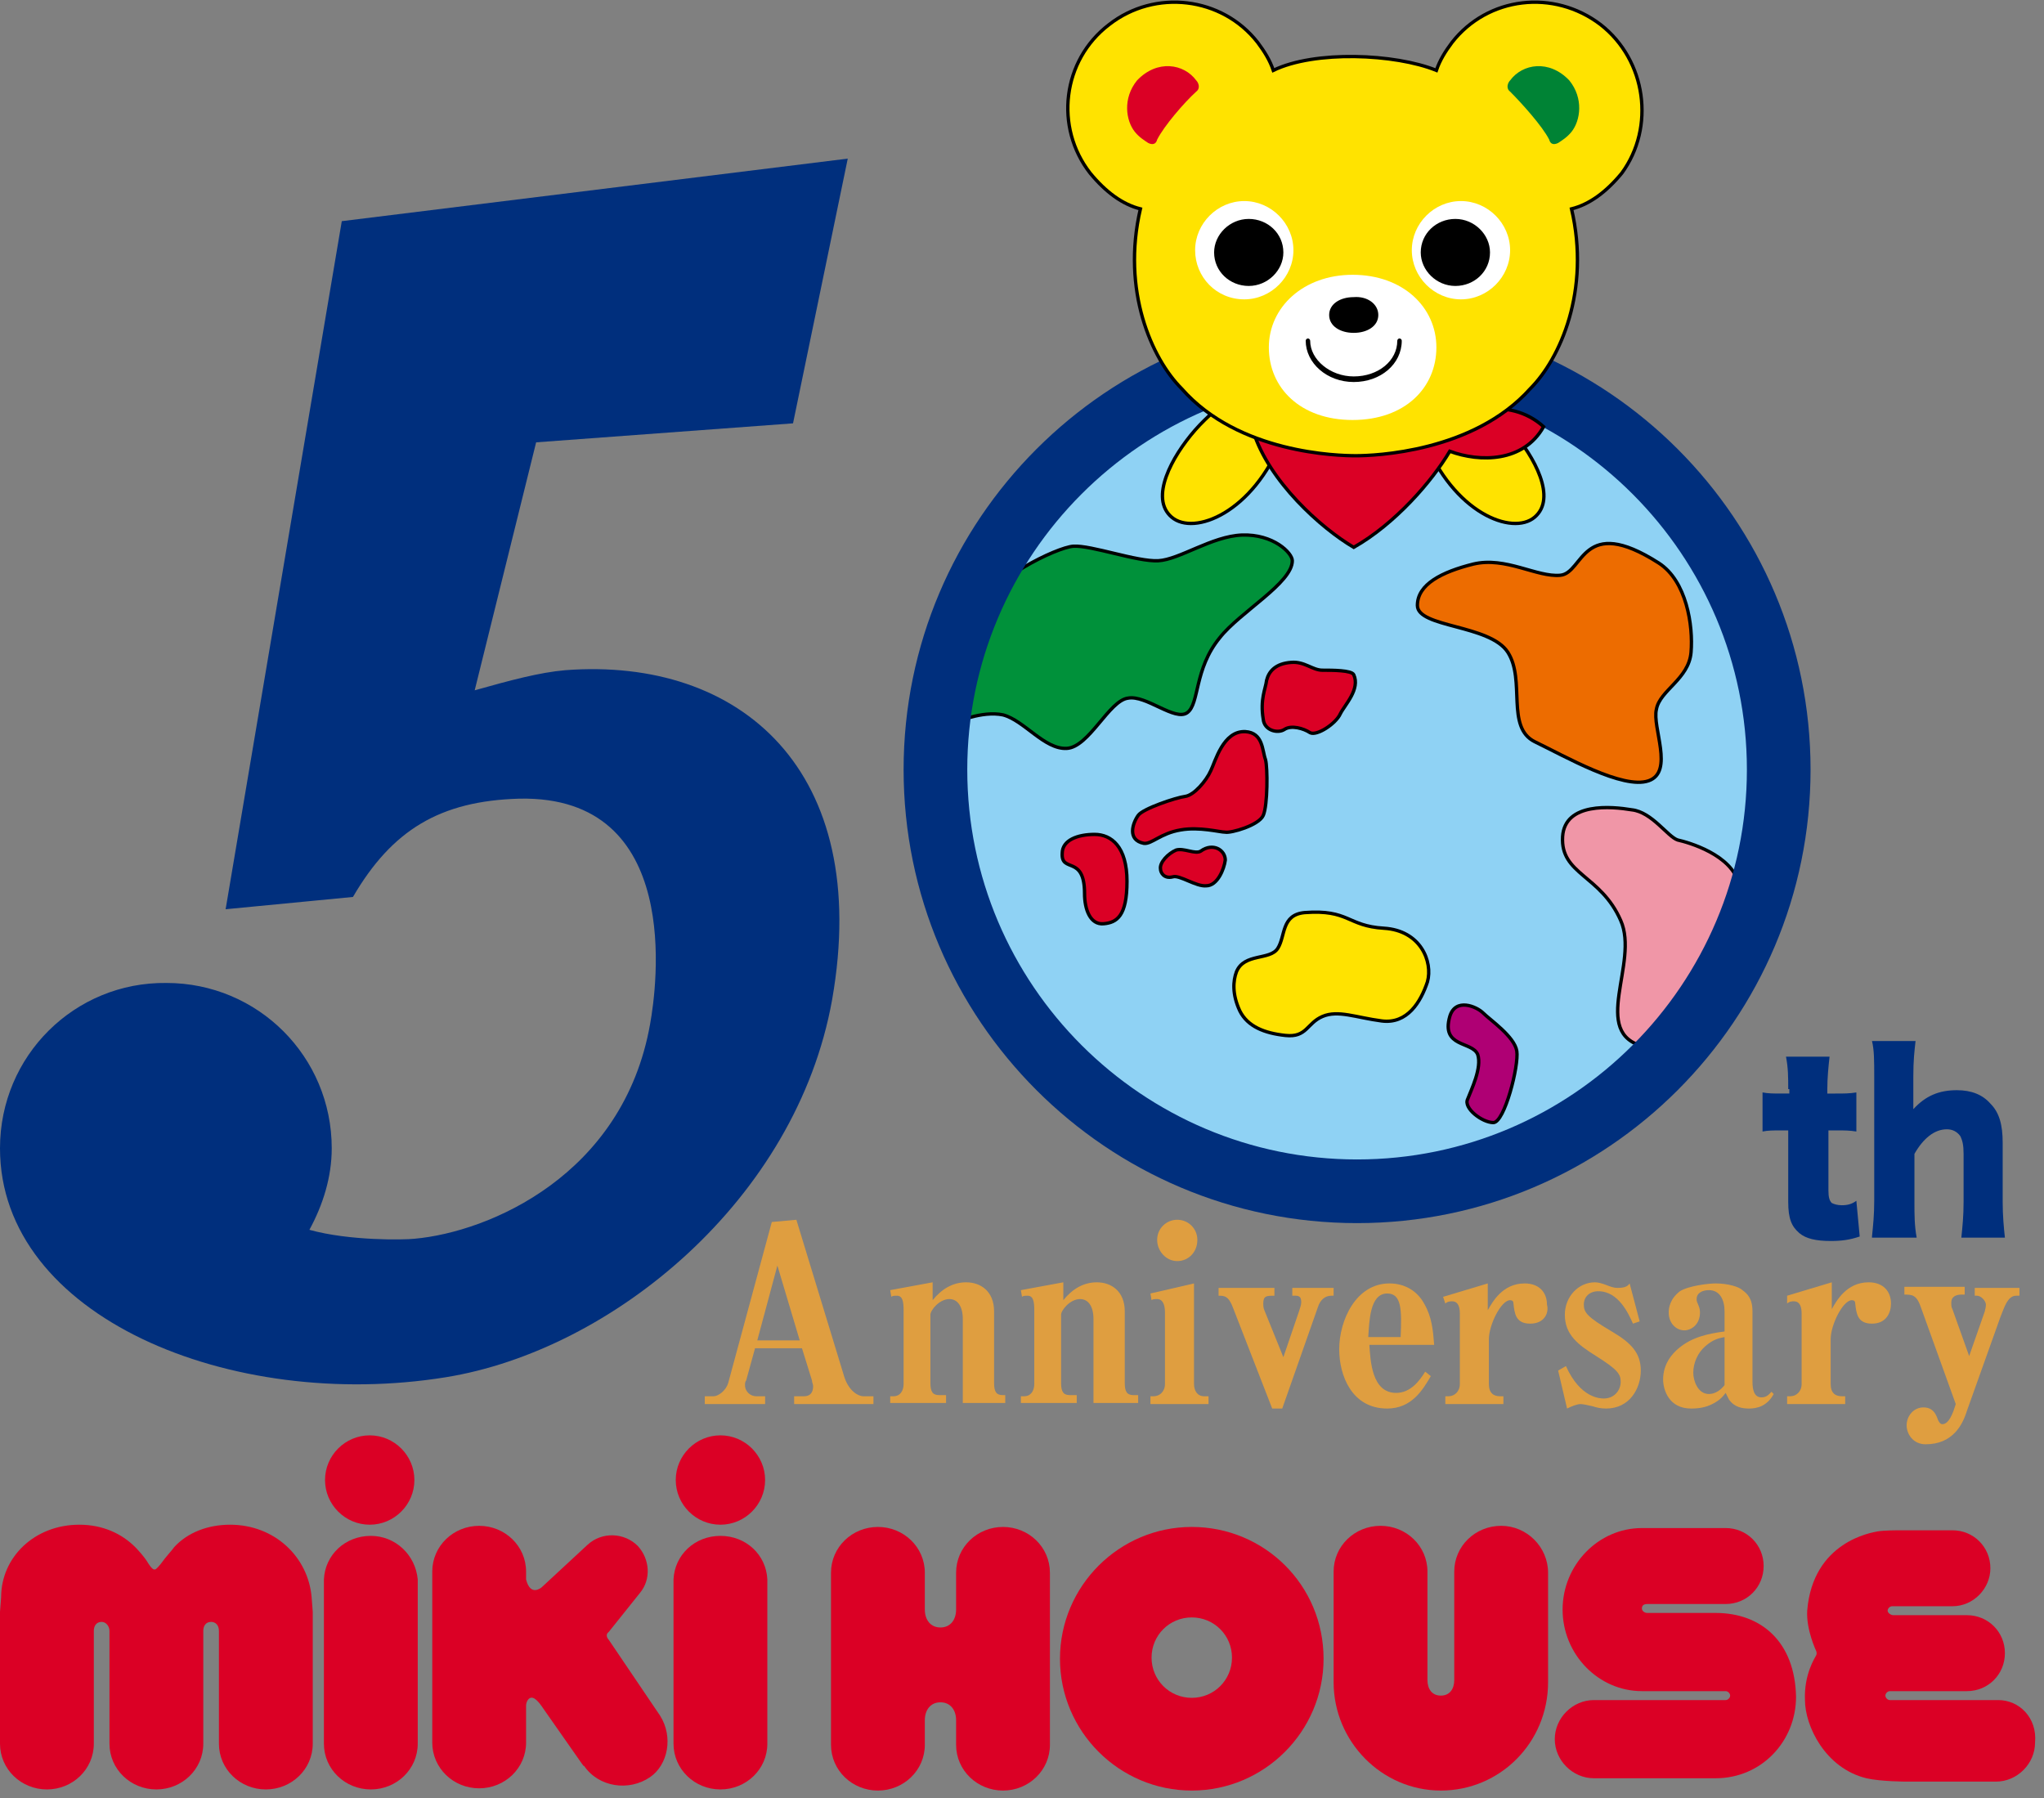 <?xml version="1.0" encoding="utf-8"?>
<!-- Generator: Adobe Illustrator 25.1.0, SVG Export Plug-In . SVG Version: 6.00 Build 0)  -->
<svg version="1.1" id="レイヤー_1" xmlns="http://www.w3.org/2000/svg" xmlns:xlink="http://www.w3.org/1999/xlink" x="0px"
	 y="0px" viewBox="0 0 183 161" style="enable-background:new 0 0 183 161;" xml:space="preserve">
<rect x="0" y="0" width="183" height="161" fill="#808080" stroke="none"/>
<style type="text/css">
	.st0{fill:#DB0025;}
	.st1{fill:#8FD2F4;}
	.st2{fill:#002F7D;}
	.st3{fill:#00913A;stroke:#000000;stroke-width:0.3;stroke-miterlimit:10;}
	.st4{fill:#ED6C00;stroke:#000000;stroke-width:0.3;stroke-miterlimit:10;}
	.st5{fill:#F096A7;stroke:#000000;stroke-width:0.3;stroke-miterlimit:10;}
	.st6{fill:#FFE300;stroke:#000000;stroke-width:0.3;stroke-miterlimit:10;}
	.st7{fill:#AF0074;stroke:#000000;stroke-width:0.3;stroke-miterlimit:10;}
	.st8{fill:#DB0025;stroke:#000000;stroke-width:0.3;stroke-miterlimit:10;}
	.st9{fill:#008335;}
	.st10{fill:#FFFFFF;}
	.st11{fill:#DF9E40;}
</style>
<g>
	<g>
		<g>
			<path class="st0" d="M106.7,136.7c-6.5,0-11.8,5.3-11.8,11.8c0,6.5,5.3,11.8,11.8,11.8c6.5,0,11.8-5.3,11.8-11.8
				C118.5,141.9,113.2,136.7,106.7,136.7z M106.7,152c-2,0-3.6-1.6-3.6-3.6c0-2,1.6-3.6,3.6-3.6c2,0,3.6,1.6,3.6,3.6
				C110.3,150.4,108.7,152,106.7,152z"/>
			<g>
				<path class="st0" d="M33.1,136.5c2.2,0,4-1.8,4-4c0-2.2-1.8-4-4-4c-2.2,0-4,1.8-4,4C29.1,134.7,30.9,136.5,33.1,136.5z"/>
				<path class="st0" d="M33.2,137.5c-2.3,0-4.1,1.7-4.2,3.9h0v14.7c0,2.3,1.9,4.1,4.2,4.1s4.2-1.8,4.2-4.1v0l0,0v-14.7h0
					C37.2,139.2,35.4,137.5,33.2,137.5z"/>
				<path class="st0" d="M64.5,136.5c2.2,0,4-1.8,4-4s-1.8-4-4-4c-2.2,0-4,1.8-4,4S62.3,136.5,64.5,136.5z"/>
				<path class="st0" d="M64.5,137.5c-2.3,0-4.1,1.7-4.2,3.9h0v14.7c0,2.3,1.9,4.1,4.2,4.1c2.3,0,4.2-1.8,4.2-4.1c0,0,0,0,0,0l0,0
					l0-14.7h0C68.6,139.2,66.8,137.5,64.5,137.5z"/>
				<path class="st0" d="M89.8,136.7c-2.3,0-4.2,1.8-4.2,4.1c0,0,0,0,0,0h0l0,3.3c0,0.9-0.5,1.6-1.4,1.6c-0.9,0-1.4-0.7-1.4-1.6
					l0-3.3h0c0,0,0,0,0,0c0-2.3-1.9-4.1-4.2-4.1c-2.3,0-4.2,1.8-4.2,4.1c0,0,0,0,0,0h0v15.4c0,2.3,1.9,4.1,4.2,4.1
					c2.3,0,4.2-1.8,4.2-4.1c0,0,0,0,0,0l0,0l0-2.2c0-0.9,0.5-1.6,1.4-1.6c0.9,0,1.4,0.7,1.4,1.6l0,2.2c0,2.3,1.9,4.1,4.2,4.1
					c2.3,0,4.2-1.8,4.2-4.1c0,0,0,0,0,0l0,0v-15.4h0c0,0,0,0,0,0C94,138.5,92.1,136.7,89.8,136.7z"/>
				<path class="st0" d="M153.6,144.4l-6,0l-0.1,0c-0.3,0-0.5-0.2-0.5-0.4c0-0.3,0.2-0.4,0.5-0.4l0.1,0h6.9v0c0,0,0,0,0,0
					c1.9,0,3.4-1.5,3.4-3.4c0-1.9-1.5-3.4-3.4-3.4c0,0,0,0,0,0l0,0H148l-1,0c-3.9,0-7.1,3.3-7.1,7.3c0,4,3.2,7.3,7.1,7.3l0.6,0h6.8
					l0.1,0c0.2,0,0.4,0.2,0.4,0.4c0,0.2-0.2,0.4-0.4,0.4l-0.1,0h-11.7v0c0,0,0,0,0,0c-1.9,0-3.5,1.6-3.5,3.5c0,1.9,1.6,3.5,3.5,3.5
					c0,0,0,0,0,0l0,0h10.3l0.6,0c4.1,0,7.2-3.3,7.2-7.3C160.7,147,157.7,144.4,153.6,144.4z"/>
				<path class="st0" d="M178.9,152.2C178.9,152.2,178.9,152.2,178.9,152.2L178.9,152.2h-9.6l-0.1,0c-0.2,0-0.4-0.2-0.4-0.4
					s0.2-0.4,0.4-0.4l0.1,0h6.8v0c0,0,0,0,0,0c1.9,0,3.4-1.5,3.4-3.4c0-1.9-1.5-3.4-3.4-3.4c0,0,0,0,0,0v0l-6.6,0
					c-0.2,0-0.5-0.2-0.5-0.4c0-0.2,0.2-0.4,0.4-0.4l0,0h5.4v0c1.9,0,3.4-1.6,3.4-3.4c0-1.9-1.5-3.4-3.4-3.4v0l-4.9,0
					c0,0-1.2,0-1.8,0.1c-0.5,0.1-5.8,0.9-6.3,7.1c-0.1,1.7,0.8,3.6,0.8,3.6s0.1,0.2,0,0.4c-0.1,0.2-1.1,1.7-1,4c0,2.3,1.8,6.1,5.5,7
					c1.3,0.3,3.6,0.3,3.6,0.3l8,0v0c0,0,0,0,0,0c1.9,0,3.5-1.6,3.5-3.5C182.4,153.8,180.8,152.2,178.9,152.2z"/>
				<path class="st0" d="M138.6,140.8L138.6,140.8C138.6,140.8,138.6,140.8,138.6,140.8c0-2.3-1.9-4.2-4.2-4.2
					c-2.3,0-4.2,1.8-4.2,4.1c0,0,0,0,0,0h0l0,9.7c0,0.8-0.4,1.4-1.2,1.4c-0.8,0-1.2-0.6-1.2-1.4l0-9.7l0,0c0,0,0,0,0,0
					c0-2.3-1.9-4.1-4.2-4.1c-2.3,0-4.2,1.8-4.2,4.1c0,0,0,0,0,0l0,0v9.9h0c0,5.3,4.3,9.7,9.6,9.7c5.3,0,9.6-4.3,9.6-9.7l0,0
					L138.6,140.8z"/>
				<path class="st0" d="M59.1,153.6l-4.6-6.8c0,0-0.4-0.4,0-0.7l2.8-3.5l0,0c1-1.2,0.9-3-0.2-4.2c-1.2-1.2-3.2-1.3-4.5-0.1l0,0l0,0
					c0,0,0,0,0,0c0,0,0,0,0,0l-4.1,3.8c0,0-1,0.9-1.4-0.7l0,1.1v-1.8l0,0c0-2.3-1.9-4.1-4.2-4.1c-2.3,0-4.2,1.8-4.2,4.1l0,0v15.3
					c0,2.3,1.9,4.1,4.2,4.1c2.3,0,4.2-1.8,4.2-4.1c0,0,0,0,0,0l0,0v-3.3c0-0.3,0.2-0.8,0.6-0.7c0.4,0.1,0.9,0.9,0.9,0.9l3.5,5
					c0.1,0.1,0.1,0.2,0.2,0.2c1.3,1.9,4,2.3,5.9,1C59.8,158,60.3,155.5,59.1,153.6L59.1,153.6z"/>
				<path class="st0" d="M20.6,136.5c-2,0-3.8,0.7-5,2c-0.2,0.3-0.7,0.8-1.2,1.5c-0.4,0.5-0.5,0.5-0.5,0.5c-0.1,0-0.2,0.1-0.6-0.5
					c-0.4-0.7-1.2-1.5-1.2-1.5c-1.2-1.2-2.9-2-5-2c-4,0-7,2.9-7,6.5L0,144.3v11.8c0,2.3,1.9,4.1,4.2,4.1s4.2-1.8,4.2-4.1l0,0l0,0
					l0-10.1c0-0.4,0.2-0.8,0.7-0.8c0.4,0,0.7,0.4,0.7,0.8v10.1c0,2.3,1.9,4.1,4.2,4.1c2.3,0,4.2-1.8,4.2-4.1l0,0l0,0l0-10.1l0,0
					c0-0.4,0.2-0.8,0.7-0.8c0.4,0,0.7,0.3,0.7,0.8l0,10.1c0,2.3,1.9,4.1,4.2,4.1s4.2-1.8,4.2-4.1l0,0l0,0l0-11.8l-0.1-1.3
					C27.6,139.4,24.6,136.5,20.6,136.5z"/>
			</g>
		</g>
	</g>
	<circle class="st1" cx="121.5" cy="68.9" r="37.8"/>
	<g>
		<path class="st2" d="M160.1,97.5c0-1,0-1.9-0.2-2.9h3.9c-0.1,0.9-0.2,1.9-0.2,2.9v0.4h0.7c0.8,0,1.3,0,1.9-0.1v3.5
			c-0.6-0.1-1.1-0.1-1.7-0.1h-0.8v5.4c0,0.6,0.1,0.9,0.3,1.1c0.2,0.1,0.5,0.2,0.9,0.2c0.5,0,0.9-0.1,1.3-0.4l0.3,3.2
			c-0.9,0.3-1.6,0.4-2.6,0.4c-1.3,0-2.2-0.2-2.8-0.7c-0.7-0.6-1-1.3-1-2.8v-6.4h-0.7c-0.6,0-1.1,0-1.6,0.1v-3.5
			c0.5,0.1,1,0.1,1.7,0.1h0.7V97.5z"/>
		<path class="st2" d="M167.6,110.7c0.1-1,0.2-1.9,0.2-3.2V96.4c0-1.4,0-2.4-0.2-3.2h3.9c-0.1,0.9-0.2,1.7-0.2,3.2v2.2
			c0,0.2,0,0.5,0,0.7c1.1-1.2,2.3-1.7,3.9-1.7c1.3,0,2.3,0.4,3,1.2c0.8,0.8,1.1,1.9,1.1,3.5v5.3c0,1.2,0.1,2.3,0.2,3.2h-3.9
			c0.1-1,0.2-1.9,0.2-3.2v-4.3c0-0.8-0.1-1.2-0.3-1.6c-0.3-0.4-0.7-0.6-1.2-0.6c-1.1,0-2.1,0.8-2.9,2.2v4.3c0,1.2,0,2.1,0.2,3.2
			H167.6z"/>
	</g>
	<path class="st2" d="M39.9,123.3c14.9-2.4,31.4-15.9,34.6-33.8C78.1,69,66.3,58.8,50.6,60c-2.3,0.2-4.9,0.9-8.1,1.8L48,39.6
		L71,37.9l4.9-23.7l-45.3,5.6L20.2,81.4l11.4-1.1c3.5-6,7.8-8.6,14.9-8.8c14.7-0.3,12.3,16.9,11.7,20.2
		c-2.4,13.5-14.4,18.6-21.1,19.2c-0.9,0.1-5.8,0.2-9.4-0.8c1.2-2.2,2-4.7,2-7.3c0-8.2-6.6-14.8-14.8-14.8C6.7,87.9,0,94.5,0,102.8
		C0,117.9,20.7,126.4,39.9,123.3z"/>
	<path class="st3" d="M87.5,54.7c1.1-2.8,7.1-5.7,8.6-5.8c1.6-0.1,5.7,1.4,7.6,1.3s4.8-2.2,7.5-2.3c2.8-0.1,4.5,1.6,4.5,2.3
		c0,2-4.7,4.6-6.5,6.9c-2.3,2.8-1.8,5.9-2.9,6.7c-1.1,0.8-3.7-1.6-5.3-1.3c-1.7,0.2-3.5,4.4-5.5,4.5s-3.8-2.5-5.7-3
		c-1.9-0.4-4.3,0.7-4.3,0.7L87.5,54.7z"/>
	<path class="st4" d="M126.9,54.2c0,2,6.5,1.7,8.1,4.2c1.6,2.5-0.2,6.7,2.4,8c2.7,1.3,7.9,4.3,10.2,3.5c2.3-0.8,0.3-4.8,0.7-6.4
		c0.3-1.7,2.9-2.7,3.1-5.1c0.2-2.4-0.4-6.4-2.9-8c-6.9-4.4-6.7,0.9-8.8,1.1c-2.1,0.2-4.9-1.7-7.8-1
		C129.1,51.2,126.9,52.3,126.9,54.2z"/>
	<path class="st5" d="M139.9,74.9c0.2-3.1,4.4-2.7,6.2-2.4c1.8,0.2,3.2,2.4,4.1,2.7c0.9,0.2,4.9,1.3,5.5,4c0.7,2.7-6.8,15-8.5,14.5
		c-4.9-1.2-0.4-7.5-2.1-11.3C143.3,78.3,139.7,78.3,139.9,74.9z"/>
	<path class="st6" d="M110.7,87c0.7-1.7,3-1,3.7-2.1c0.7-1.1,0.3-3,2.4-3.2c4-0.3,3.8,1.2,7.1,1.4s4.4,3,3.9,4.8
		c-0.6,1.8-1.8,3.8-4.1,3.5s-3.9-1-5.3-0.4c-1.4,0.6-1.4,1.9-3.3,1.7c-1.9-0.2-3.4-0.8-4.1-2.2C110.3,89,110.4,87.8,110.7,87z"/>
	<path class="st7" d="M129.8,91c0.5-1.7,2.4-0.9,3-0.3c0.6,0.6,2.8,2.1,3,3.4c0.2,1.3-1.1,6.4-2.1,6.4c-1,0-2.7-1.3-2.3-2.1
		c0.3-0.8,1.3-2.8,0.9-4C131.8,93.2,129,93.8,129.8,91z"/>
	<g>
		<path class="st8" d="M95.1,76.4c0-1.2,1.4-1.7,2.9-1.7s2.9,1.1,2.9,4.2s-0.9,3.7-2.1,3.8c-1.2,0.1-1.7-1.3-1.7-2.7
			C97.1,76.5,95,78.2,95.1,76.4z"/>
		<path class="st8" d="M103.9,77.8c-0.1-0.6,0.7-1.4,1.4-1.7c0.7-0.2,1.7,0.4,2.2,0.1c1.1-0.8,2.2-0.1,2.2,0.8
			c-0.1,0.8-0.7,2.3-1.7,2.3c-0.9,0.1-2.4-1-3-0.8C104.2,78.7,103.9,78.1,103.9,77.8z"/>
		<path class="st8" d="M102.4,75.5c0.7,0.1,1.5-0.9,3.3-1.2c1.7-0.3,3.5,0.2,4,0.2c0.5,0.1,3-0.6,3.4-1.5s0.4-4.3,0.2-5
			c-0.3-0.8-0.2-2.4-1.8-2.5c-2-0.1-2.7,2.7-3.1,3.5c-0.4,0.9-1.5,2.2-2.3,2.3c-0.8,0.1-3.8,1.1-4.2,1.7
			C101.4,73.7,100.9,75.2,102.4,75.5z"/>
		<path class="st8" d="M113.1,64.4c0.1,1,1.3,1.3,1.9,0.9s1.7-0.1,2.3,0.3c0.6,0.3,2.3-0.8,2.7-1.7c0.4-0.8,1.8-2.2,1.2-3.5
			c-0.2-0.4-1.9-0.4-2.8-0.4s-1.6-0.8-2.8-0.7c-1.4,0.1-2,0.8-2.2,1.6C113.3,61.7,112.8,62.6,113.1,64.4z"/>
	</g>
	<path class="st2" d="M121.5,109.5c-22.4,0-40.6-18.2-40.6-40.6c0-22.4,18.2-40.6,40.6-40.6c22.4,0,40.6,18.2,40.6,40.6
		C162.1,91.3,143.9,109.5,121.5,109.5z M121.5,34c-19.3,0-34.9,15.7-34.9,34.9c0,19.3,15.7,34.9,34.9,34.9
		c19.3,0,34.9-15.7,34.9-34.9C156.4,49.7,140.8,34,121.5,34z"/>
	<g>
		<path class="st6" d="M114.9,32.6c-1.9,0.8-5.8,3.5-7.9,5.9c-2.1,2.4-4.1,6.1-2.1,7.8c2,1.7,7.3-0.4,9.9-7
			C117.4,32.6,114.9,32.6,114.9,32.6z"/>
		<path class="st6" d="M127.4,32.6c1.9,0.8,5.8,3.5,7.9,5.9c2.1,2.4,4.1,6.1,2.1,7.8c-2,1.7-7.3-0.4-9.9-7
			C124.9,32.6,127.4,32.6,127.4,32.6z"/>
		<g>
			<path class="st8" d="M128.9,38.8l-16.7-0.2c1.4,4.5,6.1,8.7,9,10.4c3.7-2.1,7-5.9,8.6-8.6c2.7,1,6.6,1,8.4-2.2
				C135.1,35.4,130.5,36.7,128.9,38.8z"/>
			<g>
				<path class="st6" d="M143.3,2.2c-4.2-3.2-10.1-2.5-13.3,1.6c-0.6,0.8-1.1,1.6-1.4,2.5c-3.7-1.5-10.9-1.8-14.6,0
					c-0.3-0.9-0.8-1.7-1.4-2.5c-3.2-4.1-9.2-4.8-13.3-1.6c-4.2,3.2-4.9,9.2-1.7,13.3c1.4,1.7,2.9,2.8,4.5,3.2
					c-1.7,7.3,1,13.4,3.7,16.1c5.1,5.8,14,6,15.6,6c1.6,0,10.5-0.3,15.6-6c2.7-2.7,5.4-8.8,3.7-16.1c1.6-0.4,3.1-1.5,4.5-3.2
					C148.2,11.4,147.4,5.4,143.3,2.2z"/>
				<g>
					<g>
						<g>
							<path class="st0" d="M101.6,11.8c0.4,0.5,0.9,0.8,1.2,1c0.4,0.2,0.7,0.1,0.8-0.3c0.6-1.2,2.4-3.3,3.5-4.3
								c0.4-0.3,0.2-0.8,0-1c-1.1-1.5-3.5-1.9-5.3,0C100.5,8.8,100.8,10.8,101.6,11.8z"/>
							<path class="st9" d="M140.7,11.8c-0.4,0.5-0.9,0.8-1.2,1c-0.4,0.2-0.7,0.1-0.8-0.3c-0.6-1.2-2.5-3.3-3.5-4.3
								c-0.4-0.3-0.2-0.8,0-1c1.1-1.5,3.5-1.9,5.3,0C141.8,8.8,141.5,10.8,140.7,11.8z"/>
							<path class="st10" d="M107,22.4c0-2.4,2-4.4,4.4-4.4c2.4,0,4.4,2,4.4,4.4c0,2.4-2,4.4-4.4,4.4C108.9,26.8,107,24.8,107,22.4z
								"/>
							<path d="M108.7,22.6c0-1.6,1.4-3,3.1-3c1.7,0,3.1,1.3,3.1,3c0,1.6-1.4,3-3.1,3C110.1,25.6,108.7,24.3,108.7,22.6z"/>
							<path class="st10" d="M135.2,22.4c0-2.4-2-4.4-4.4-4.4c-2.4,0-4.4,2-4.4,4.4c0,2.4,2,4.4,4.4,4.4
								C133.2,26.8,135.2,24.8,135.2,22.4z"/>
							<path d="M133.4,22.6c0-1.6-1.4-3-3.1-3c-1.7,0-3.1,1.3-3.1,3c0,1.6,1.4,3,3.1,3C132,25.6,133.4,24.3,133.4,22.6z"/>
							<path class="st10" d="M128.6,31.1c0-3.6-3-6.5-7.5-6.5l0,0c0,0,0,0,0,0l0,0c-4.4,0-7.5,2.9-7.5,6.5c0,3.6,2.8,6.5,7.5,6.5v0
								c0,0,0,0,0,0c0,0,0,0,0,0C125.8,37.6,128.6,34.7,128.6,31.1z"/>
							<path d="M123.4,28.2c0,1-1,1.6-2.2,1.6c-1.2,0-2.2-0.6-2.2-1.6c0-1,1-1.6,2.2-1.6C122.4,26.5,123.4,27.2,123.4,28.2z"/>
							<path d="M125.1,30.5c0,1.8-1.7,3.2-3.9,3.2c-2.1,0-3.9-1.5-3.9-3.2c0-0.1-0.1-0.2-0.2-0.2c-0.1,0-0.2,0.1-0.2,0.2
								c0,2,1.9,3.7,4.3,3.7c2.4,0,4.3-1.6,4.3-3.7c0-0.1-0.1-0.2-0.2-0.2C125.2,30.3,125.1,30.4,125.1,30.5z"/>
						</g>
					</g>
				</g>
			</g>
		</g>
	</g>
	<path class="st11" d="M77.3,125c-0.5,0-1.3-0.5-1.7-1.7l-4.3-14.1l-2.2,0.2l-3.9,14.4c-0.2,0.7-0.9,1.2-1.3,1.2h-0.8v0.7h5.4V125
		h-0.8c-0.5,0-1-0.4-1-1c0-0.1,0-0.3,0.1-0.4l0.8-2.9h4.2l0.9,2.9c0,0.2,0.1,0.3,0.1,0.5c0,0.6-0.3,0.9-0.8,0.9h-0.9v0.7h7.1V125
		H77.3z M67.8,120l1.8-6.7l2,6.7H67.8z"/>
	<path class="st11" d="M113.9,126.1h0.6h0.3l3.2-9.1c0.2-0.6,0.6-1,1.2-1h0.2v-0.7h-3.7v0.7h0.3c0.4,0,0.5,0.2,0.5,0.6
		c0,0.2-0.1,0.5-0.2,0.8l-1.4,4.1l-1.7-4.2c-0.1-0.2-0.1-0.5-0.1-0.6c0-0.7,0.3-0.7,1-0.7v-0.7h-5v0.7c0.5,0,0.9,0,1.3,1.1
		L113.9,126.1z"/>
	<path class="st11" d="M176.8,115.3v0.7h0.2c0.4,0,0.8,0.5,0.8,0.8c0,0.3-0.1,0.5-0.1,0.6l-1.4,4l-1.5-4.2c-0.1-0.2-0.1-0.3-0.1-0.6
		c0-0.5,0.4-0.7,0.9-0.7h0.3v-0.7h-5.4v0.7c0.7,0,1.1,0,1.5,1.2l3.1,8.6l-0.2,0.6c-0.4,1.1-0.8,1.2-1,1.2c-0.2,0-0.3-0.2-0.4-0.4
		c-0.2-0.6-0.5-1.1-1.3-1.1c-0.9,0-1.5,0.8-1.5,1.6c0,0.8,0.6,1.7,1.7,1.7c2.4,0,3.3-1.7,3.7-3l3-8.4c0.3-0.7,0.6-1.9,1.4-1.9h0.3
		v-0.7H176.8z"/>
	<path class="st11" d="M86.2,125.7v-7.6c0-1.2-0.5-1.8-1.2-1.8c-0.9,0-1.7,1-1.7,1.4v6.1c0,0.8,0.2,1.1,0.8,1.1h0.6v0.7h-5V125h0.3
		c0.6,0,0.9-0.5,0.9-1.1v-6.6c0-0.8-0.1-1.3-0.6-1.3c-0.2,0-0.4,0-0.5,0.1l-0.1-0.6l3.8-0.7v1.6c0.8-1,1.8-1.6,3-1.6
		c1.3,0,2.5,0.8,2.5,2.6v6.4c0,0.8,0.2,1.1,0.8,1.1H90v0.7H86.2z"/>
	<path class="st11" d="M97.9,125.7v-7.6c0-1.2-0.5-1.8-1.2-1.8c-0.9,0-1.7,1-1.7,1.4v6.1c0,0.8,0.2,1.1,0.8,1.1h0.6v0.7h-5V125h0.3
		c0.6,0,0.9-0.5,0.9-1.1v-6.6c0-0.8-0.1-1.3-0.6-1.3c-0.2,0-0.4,0-0.5,0.1l-0.1-0.6l3.8-0.7v1.6c0.8-1,1.8-1.6,3-1.6
		c1.3,0,2.5,0.8,2.5,2.6v6.4c0,0.8,0.2,1.1,0.8,1.1h0.4v0.7H97.9z"/>
	<path class="st11" d="M103,125.7V125h0.3c0.5,0,1-0.4,1-1.1v-6.4c0-0.7-0.2-1.2-0.7-1.2c-0.2,0-0.4,0-0.5,0.1l-0.1-0.6l3.9-0.9v9
		c0,0.6,0.3,1.1,0.9,1.1h0.4v0.7H103z M105.4,112.9c-1,0-1.8-0.9-1.8-1.9c0-1,0.8-1.8,1.8-1.8c1,0,1.8,0.8,1.8,1.8
		C107.2,112.1,106.4,112.9,105.4,112.9z"/>
	<path class="st11" d="M122.6,120.4c0.1,1.4,0.2,4.3,2.4,4.3c1.3,0,2.1-1.1,2.6-1.9l0.5,0.4c-0.7,1.2-1.7,2.9-3.9,2.9
		c-3.2,0-4.3-3-4.3-5.3c0-2.6,1.5-5.9,4.5-5.9c1.4,0,2.5,0.7,3.1,1.8c0.7,1.2,0.8,2.4,0.9,3.7H122.6z M124.2,115.8
		c-1.6,0-1.6,2.6-1.7,3.9h2.9C125.5,117.3,125.5,115.8,124.2,115.8z"/>
	<path class="st11" d="M137,118.5c-1.3,0-1.4-0.9-1.5-1.8c0-0.2-0.1-0.3-0.3-0.3c-0.8,0-1.9,2.2-1.9,3.5v4c0,0.8,0.4,1.1,1,1.1h0.3
		v0.7h-5.2V125h0.3c0.5,0,1-0.4,1-1.1v-6.3c0-0.5-0.1-1.1-0.7-1.1c-0.1,0-0.4,0-0.6,0.2l-0.2-0.6l4-1.2v2.4c0.4-0.7,1.3-2.4,3.3-2.4
		c1.3,0,2,0.8,2,1.9C138.7,117.5,138.3,118.5,137,118.5z"/>
	<path class="st11" d="M139.5,122.7l0.7-0.4c1.3,2.9,3.1,2.9,3.4,2.9c0.9,0,1.5-0.7,1.5-1.5c0-0.7-0.3-1.1-2.2-2.3
		c-1.6-1-2.8-1.9-2.8-3.7c0-1.6,1.2-2.9,2.7-2.9c0.3,0,0.6,0.1,0.9,0.2c0.5,0.2,0.8,0.3,1.1,0.3c0.6,0,0.9-0.1,1.1-0.4l0.9,3.4
		l-0.6,0.2c-0.4-0.9-1.3-2.9-3.1-2.9c-0.8,0-1.3,0.5-1.3,1.2c0,0.7,0.3,1.1,2.5,2.4c1.7,1,2.6,1.9,2.6,3.5c0,1.6-1,3.4-3.1,3.4
		c-0.5,0-0.9-0.1-1.2-0.2c-0.4-0.1-0.9-0.2-1.1-0.2c-0.3,0-0.8,0.2-1.2,0.4L139.5,122.7z"/>
	<path class="st11" d="M156.6,126.1c-0.6,0-1.3-0.1-1.8-0.8c-0.1-0.2-0.2-0.4-0.3-0.6c-0.3,0.4-0.6,0.7-1.2,1
		c-0.6,0.3-1.2,0.4-1.9,0.4c-2,0-2.5-1.7-2.5-2.6c0-1.4,0.8-2.3,1.4-2.8c1.2-1,2.6-1.3,4.1-1.5v-1.8c0-1-0.4-1.9-1.4-1.9
		c-0.5,0-1.1,0.2-1.1,0.8c0,0.1,0,0.2,0.1,0.4c0.1,0.3,0.2,0.4,0.2,0.8c0,1.1-0.8,1.6-1.4,1.6c-0.7,0-1.4-0.6-1.4-1.6
		c0-0.4,0.1-1.2,1-1.9c0.8-0.5,2.6-0.7,3.2-0.7c1.1,0,2.1,0.3,2.4,0.6c0.4,0.3,0.9,0.7,0.9,1.9v6.3c0,0.6,0.1,1.4,0.8,1.4
		c0.5,0,0.7-0.3,0.9-0.5l0.2,0.2C158.2,125.9,157.3,126.1,156.6,126.1z M154.4,119.7c-0.5,0.1-1,0.2-1.7,0.8
		c-0.7,0.6-1.1,1.5-1.1,2.4c0,0.7,0.4,1.9,1.4,1.9c0.6,0,1.1-0.4,1.4-0.8V119.7z"/>
	<path class="st11" d="M167.6,118.5c-1.3,0-1.4-0.9-1.5-1.8c0-0.2-0.1-0.3-0.3-0.3c-0.8,0-1.9,2.2-1.9,3.5v4c0,0.8,0.4,1.1,1,1.1
		h0.3v0.7H160V125h0.3c0.5,0,1-0.4,1-1.1v-6.3c0-0.5-0.1-1.1-0.7-1.1c-0.1,0-0.4,0-0.6,0.2L160,116l4-1.2v2.4
		c0.4-0.7,1.3-2.4,3.3-2.4c1.3,0,2,0.8,2,1.9C169.3,117.5,168.9,118.5,167.6,118.5z"/>
</g>
</svg>
